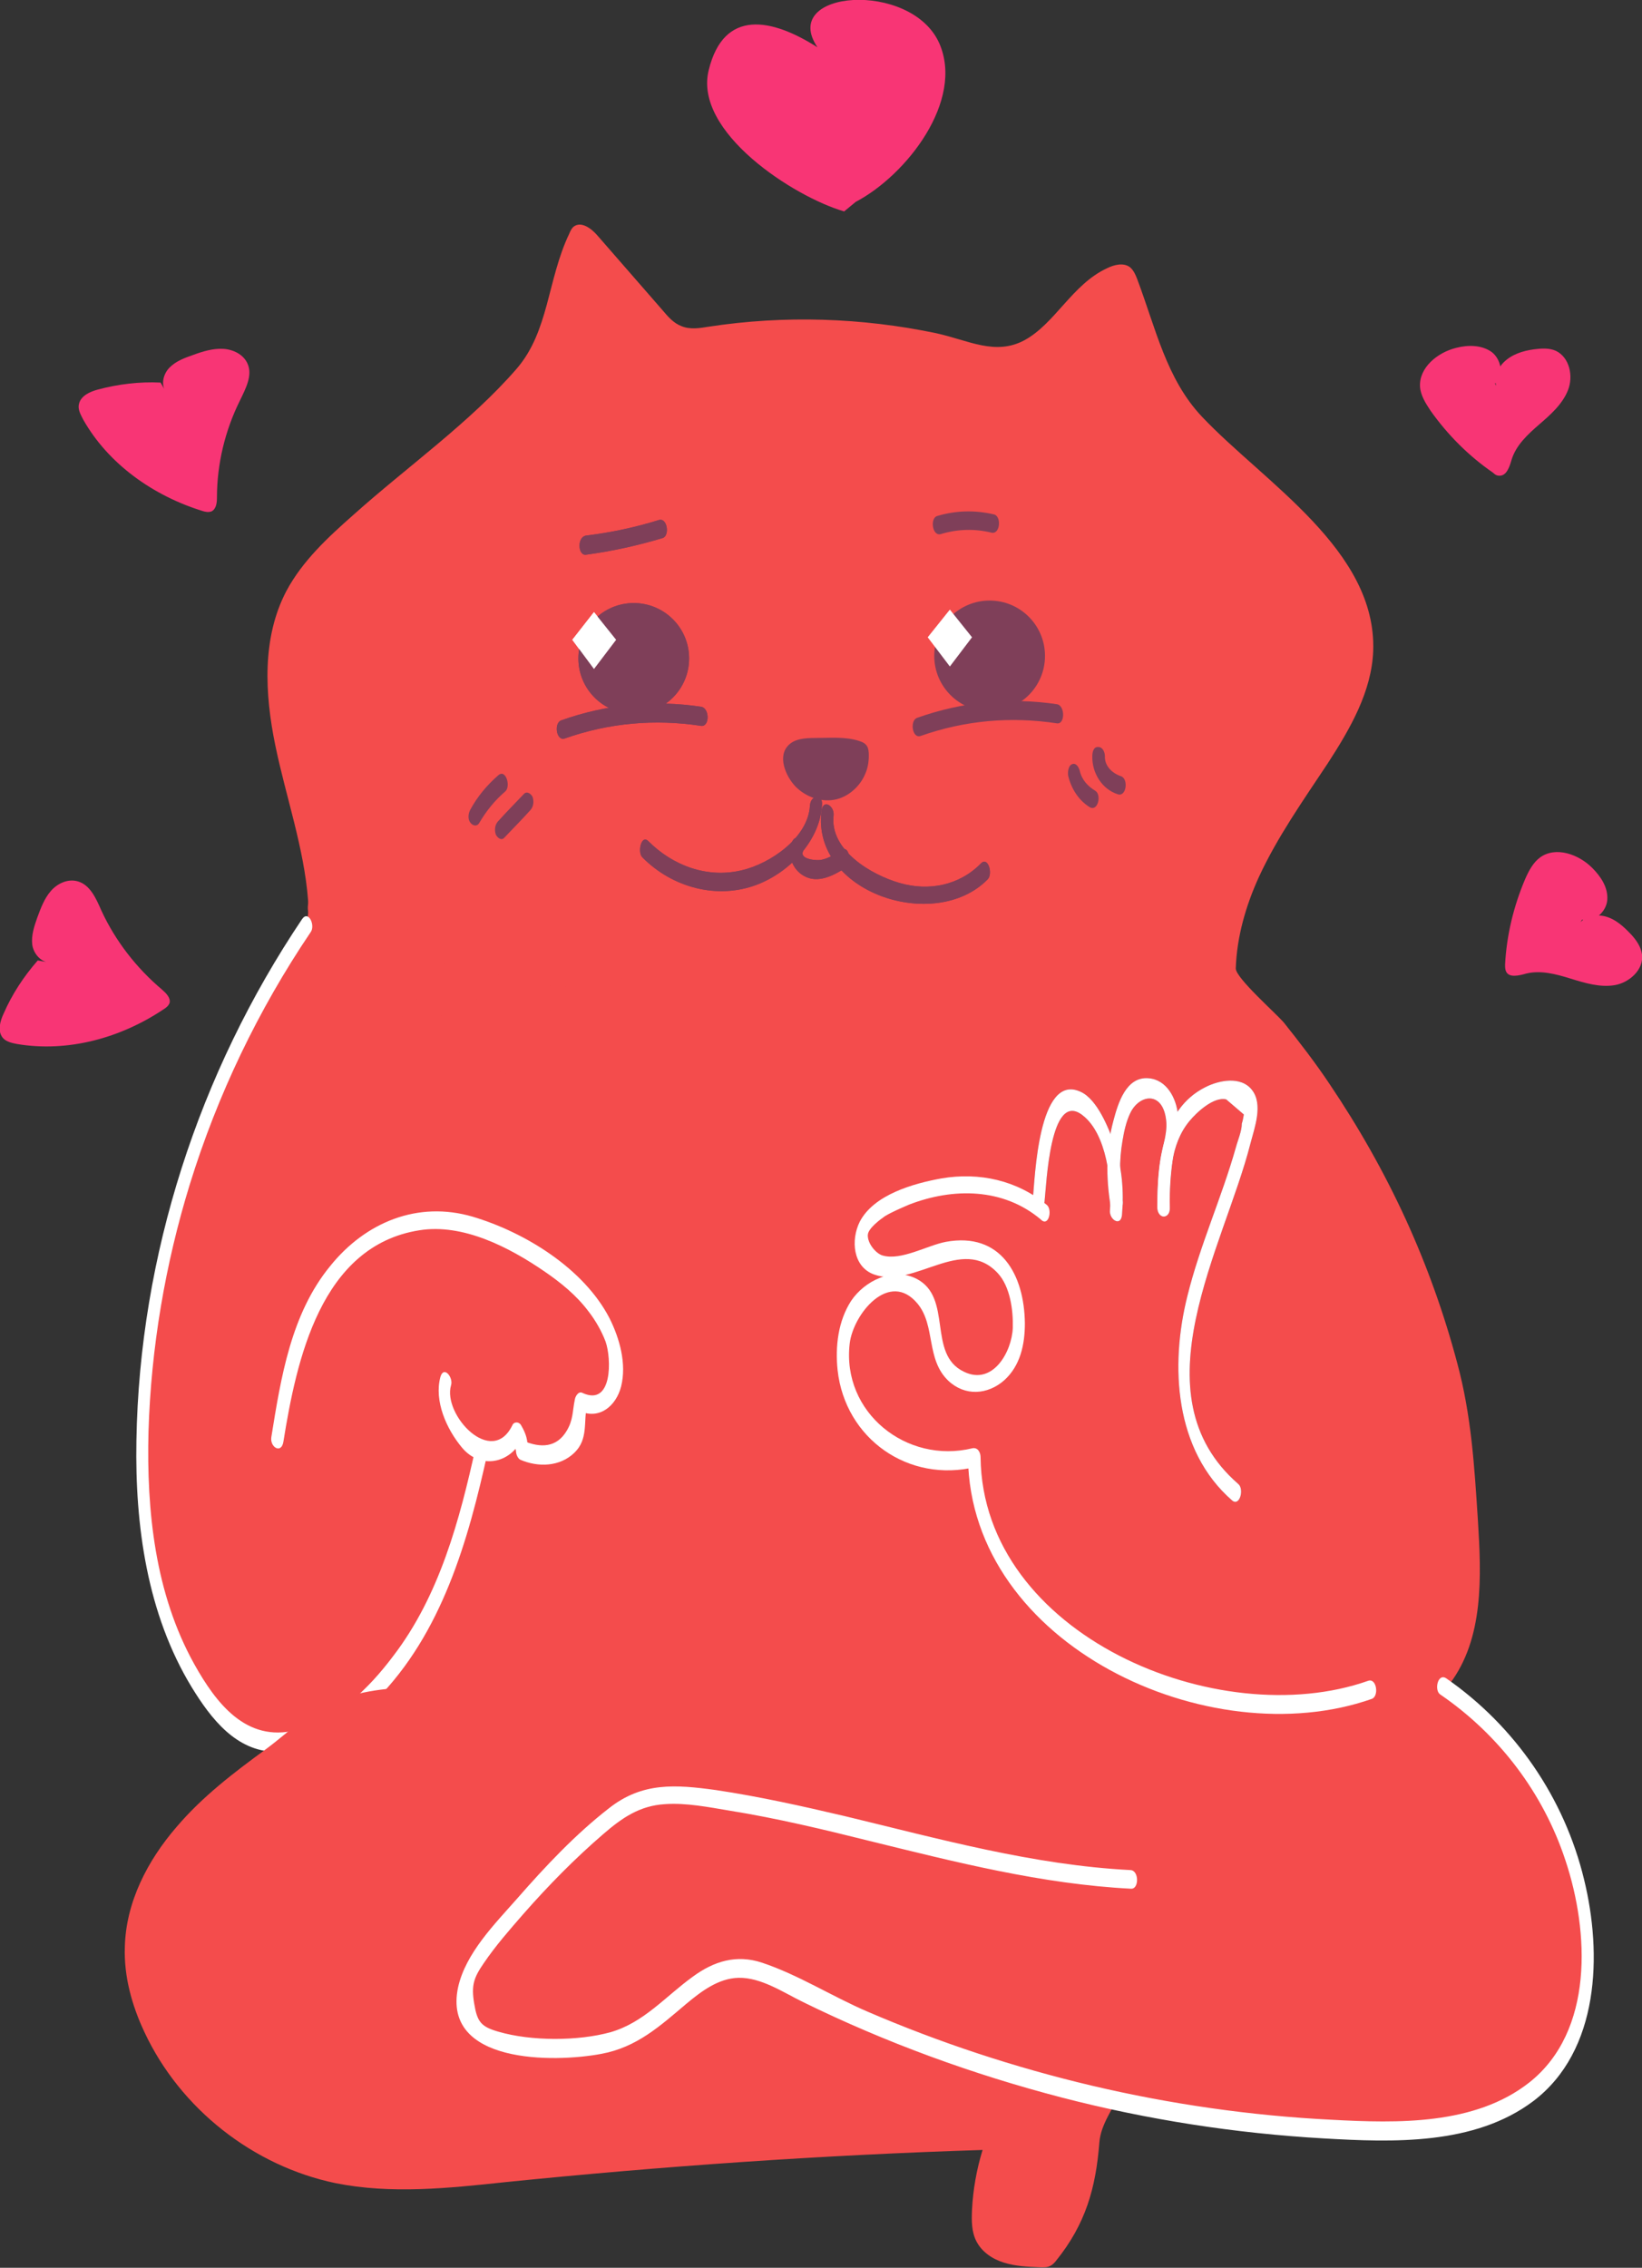 <?xml version="1.0" encoding="utf-8"?>
<!-- Generator: Adobe Illustrator 23.0.2, SVG Export Plug-In . SVG Version: 6.00 Build 0)  -->
<svg version="1.1" xmlns="http://www.w3.org/2000/svg" xmlns:xlink="http://www.w3.org/1999/xlink" x="0px" y="0px" width="326.2px"
	 height="450.5px" viewBox="0 0 326.2 450.5" style="enable-background:new 0 0 326.2 450.5;" xml:space="preserve">
<rect x="0" y="0" width="326.2" height="450.5" fill="#333333" stroke="none"/>
<style type="text/css">
	.st0{fill:#7F3F59;}
	.st1{fill:#F44C4C;}
	.st2{fill:#F9DADA;}
	.st3{fill:#FFFFFF;}
	.st4{fill:#A7ECFC;}
	.st5{fill:#1E1E1E;}
	.st6{fill:#DF403C;}
	.st7{fill:#DCD8D9;}
	.st8{fill:#FF88C9;}
	.st9{fill:#F83575;}
</style>
<g id="fill">
</g>
<g id="stroke">
	<g>
		<g>
			<path class="st2" d="M88.6,274.4c-1.4,3.2,2,8.5,3.7,11.3c1.2,1.9,3.4,3,5.6,2.8s4.2-1.8,4.9-3.9c0.8,1,1.1,2.3,0.9,3.6
				c2.9,1.5,6.6,1.2,9.3-0.7c3.4-2.5,1.5-5.6,2.4-8.9c1.7,1.3,4.3,0.5,5.7-1.2c1.3-1.7,1.6-3.9,1.5-6.1c-0.4-6.9-4.7-13.1-10-17.5
				c-6.2-5.1-15.5-10.2-23.5-11.3c-10.1-1.4-20,5.4-25.3,14.2c-5.3,8.7-7,19.1-8.6,29.2"/>
		</g>
		<g>
			<path class="st2" d="M207.4,241c-3.9-3.5-9.1-5.3-14.3-5.5c-5.2-0.2-10.4,1.2-15.1,3.4c-2,0.9-4.1,2.1-5.5,3.9
				c-1.7,2.2-2.3,6.3,0.3,8.1c1.5,1,3.4,1,5.1,0.7c3.5-0.6,6.8-2,10.3-2.7c3.5-0.7,7.5-0.5,10.1,1.9c4.1,3.6,5.1,13.6,3.3,18.4
				c-1.4,3.7-5.3,6.6-9.1,5.7c-2.1-0.5-3.8-2.1-4.9-4s-1.6-4-1.8-6.2c-0.3-2.6-0.4-5.5-2.2-7.5c-1.6-1.8-4.3-2.4-6.7-1.9
				c-11,2.2-11,18.1-6,25.8c4.8,7.3,14.5,11,22.9,8.6c-0.1,11.4,5.4,22.5,13.6,30.5s18.9,13,29.9,16c11.5,3.1,23.9,3.9,35.1-0.3"/>
		</g>
		<g>
			<g>
				<path class="st1" d="M63.6,354.5c15.6-12.9,11.7,18.8,16-1c0.1-0.4,12.5,0.5,13.3,0.5c28,1.1,56,2.1,84.1,3.2
					c13.5,0.5,26.9,1,40.4,1.5c4.6,0.2,9.4,0.1,14,0.6c5.8,0.6,10.2-1.8,15.6-3.9c6.3-2.4,12.7-4.9,19-7.3c8.2-3.1,16.7-6.6,22-13.6
					c6.8-9,6.3-21.3,5.6-32.5c-0.7-10.8-1.3-20.8-4.1-31.2c-2.6-9.8-6-19.3-10.2-28.5c-4.3-9.4-9.4-18.4-15.2-27
					c-2.8-4.2-5.9-8.2-9-12.1c-1.5-1.8-9.6-8.9-9.6-10.8c0.2-6.3,2-12.5,4.6-18.2c3.7-8,8.8-15.2,13.7-22.6c4.4-6.8,8.7-14.2,9-22.3
					c0.7-20-21.6-33.4-34-46.5c-7.1-7.5-9.2-17.6-12.9-27.4c-0.3-0.8-0.7-1.7-1.4-2.3c-1.3-1-3.2-0.5-4.6,0.2
					c-6.9,3.2-10.3,11-16.4,14.3c-5.8,3.1-11.1,0-17.5-1.4c-14.8-3.1-30.2-3.6-45.2-1.3c-1.8,0.3-3.7,0.6-5.4-0.1
					c-1.6-0.6-2.7-1.9-3.8-3.2c-4.3-4.9-8.6-9.9-12.9-14.8c-1.2-1.4-3.2-2.9-4.7-1.8c-0.4,0.3-0.7,0.9-0.9,1.4
					c-4.4,9.2-4,19.4-10.5,26.9c-9.2,10.6-21.8,19.5-32.3,28.9c-5.1,4.5-10.2,9.2-13.4,15.2c-4.9,9.3-4.3,20.5-2.2,30.7
					s5.7,20.3,6.5,30.7c0.2,2.6,0,5.5-2,7.1l0.4,0c-18.9,28.7-29.8,62.5-31.1,96.8c-0.8,19.5,1.9,40.1,13.7,55.7
					c1.9,2.5,4.1,4.9,6.9,6.3C55.8,348.2,57.7,359.4,63.6,354.5z"/>
			</g>
			<g>
				<path class="st1" d="M293.7,346c-1.8-4.5-5.1-8.2-8.3-11.8L58.2,349.4c-5.1,0.4-6.2,8.3-2.6,11.9c3.6,3.6,9.3,3.9,14.4,4
					c15.3,0.2,30.5,0.5,45.8,0.7c44.2,0.7,88.3,1.4,132.5,1.6c11.4,0,23,0,34.1-2.6c3.7-0.9,7.5-2.2,10-5.1
					C295.5,356,295.5,350.5,293.7,346z"/>
			</g>
		</g>
		<g>
			<g>
				<path class="st0" d="M246,294.8c-20.5-17.8-2.8-47.1,2.4-67.6c0.8-3.1,2.6-7.8,0.3-10.7c-2.2-2.8-6.6-1.9-9.3-0.5
					c-8.7,4.4-9.4,15.3-9.5,23.8c0,2.3,2.4,2.2,2.4-0.1c0.1-5.8,0.1-12.3,4-17c1.4-1.7,4.8-4.9,7.3-4.3c1.2,1,2.3,2,3.5,3
					c-0.1,0.6-0.2,1.2-0.4,1.8c0,1.5-0.8,3.3-1.2,4.8c-2.8,9.9-7.1,19.3-9.6,29.4c-3.5,13.9-2.6,30.7,8.9,40.7
					C246.3,299.3,247.2,295.8,246,294.8L246,294.8z"/>
			</g>
		</g>
		<g>
			<g>
				<path class="st0" d="M207.5,238.8c0.4-3.6,1.1-22.2,7.5-17.3c4.9,3.7,5.9,13.4,5.5,18.9c-0.2,1.9,2.2,3.4,2.4,0.9
					c0.4-4.7,0-9.4-1.5-13.9c-1.1-3.2-3.4-9-6.7-10.5c-8.5-4-9.1,17.6-9.5,21C204.9,239.8,207.2,241.3,207.5,238.8L207.5,238.8z"/>
			</g>
		</g>
		<g>
			<g>
				<path class="st0" d="M223,238.5c-0.6-4-0.7-7.9,0-11.9c0.3-1.8,0.7-3.7,1.5-5.4c1.8-3.9,6.7-4.6,7.2,1.7c0.2,2.6-1,5.7-1.3,8.3
					c-0.4,2.9-0.5,5.8-0.4,8.8c0,2.3,2.5,2.2,2.4-0.1c-0.1-3.7,0.2-7.4,0.8-11.1c0.4-2.5,1-4.9,0.8-7.4c-0.3-3.2-2.2-6.9-5.8-7.2
					c-4.5-0.4-6.1,5-7,8.4c-1.5,5.5-1.5,11.2-0.6,16.8C221.1,242,223.4,240.5,223,238.5L223,238.5z"/>
			</g>
		</g>
		<g>
			<g>
				<path class="st0" d="M163.2,161.1c-2,16.2,22.5,24.3,33,13.6c1.1-1.1,0.1-4.6-1.3-3.2c-4.3,4.4-10.4,5.6-16.2,3.9
					c-5.6-1.6-13.9-6.5-13.1-13.4C165.8,160.1,163.5,158.6,163.2,161.1L163.2,161.1z"/>
			</g>
		</g>
		<g>
			<g>
				<path class="st0" d="M160.9,160c-0.3,6.4-7.9,11.6-13.6,12.9c-6.8,1.6-13.6-0.9-18.5-5.8c-1.4-1.4-2.2,2.2-1.2,3.2
					c5.9,6,14.9,8.5,22.9,5.4c6.4-2.5,12.4-8.7,12.8-15.8C163.5,157.7,161.1,157.8,160.9,160L160.9,160z"/>
			</g>
		</g>
		<g>
			<g>
				<path class="st0" d="M157.3,167.4c-0.9,2.5,0.1,5.3,2.4,6.6c2.8,1.6,5.9-0.1,8.3-1.6c1.3-0.8,0.7-4.5-0.7-3.6
					c-1.3,0.8-2.6,1.7-4.1,2c-0.7,0.2-4.3,0-3.7-1.6C160.1,167.6,158.1,165.1,157.3,167.4L157.3,167.4z"/>
			</g>
		</g>
		<g>
			<g>
				<path class="st0" d="M139.3,140.4c-9.4-1.4-18.8-0.5-27.8,2.7c-1.5,0.5-1,4.2,0.7,3.6c8.8-3.1,17.9-3.9,27.1-2.5
					C141,144.4,141,140.7,139.3,140.4L139.3,140.4z"/>
			</g>
		</g>
		<g>
			<g>
				<path class="st0" d="M116.4,110.2c5.2-0.7,10.2-1.8,15.2-3.3c1.5-0.4,1-4.1-0.7-3.6c-4.8,1.5-9.6,2.5-14.5,3.1
					C114.6,106.7,114.8,110.4,116.4,110.2L116.4,110.2z"/>
			</g>
		</g>
		<g>
			<path class="st9" d="M170,40.1c10.1-5.3,21.6-20.1,16.6-31.5C181-4,154.7-2,162.4,9.4c-9.1-5.8-18.6-7.7-21.6,4.5
				c-3.1,12.3,16.9,25.2,26.9,28.1"/>
		</g>
		<g>
			<path class="st9" d="M33,77.9c-1.1-1.4-0.6-3.6,0.7-4.9c1.3-1.3,3-1.9,4.7-2.5c1.9-0.7,3.9-1.3,5.9-1.2s4.1,1.1,4.9,3
				c1,2.3-0.4,4.9-1.5,7.2c-3,6-4.6,12.7-4.6,19.3c0,1-0.1,2.3-1.1,2.8c-0.6,0.2-1.2,0.1-1.8-0.1c-9.7-3-18.7-9.3-23.7-18.2
				c-0.5-1-1.1-2-0.8-3.1c0.4-1.6,2.2-2.4,3.7-2.8c4.1-1.1,8.3-1.6,12.5-1.4"/>
		</g>
		<g>
			<path class="st9" d="M297.9,78.1c-1.4-1.8-0.8-4.5,0.8-6.1s3.8-2.3,6-2.6c1.5-0.2,3.1-0.3,4.4,0.3c2.7,1.3,3.5,5,2.4,7.8
				c-1.1,2.8-3.5,4.9-5.7,6.8c-2.3,2-4.6,4.1-5.5,7c-0.4,1.4-1,3.3-2.5,3.2c-0.5,0-0.9-0.3-1.2-0.6c-4.8-3.3-9-7.5-12.4-12.3
				c-1-1.5-2-3.1-2.1-4.8c-0.2-3.8,3.5-6.8,7.2-7.7c2.3-0.6,5-0.6,7,0.8c1.9,1.4,2.6,4.7,0.7,6.3"/>
		</g>
		<circle class="st0" cx="125.9" cy="130.8" r="11"/>
		<polygon class="st3" points="122.4,127.1 118,132.9 113.7,127.1 118,121.6 		"/>
		<g>
			<g>
				<path class="st3" d="M60,182.6c-20.5,30.5-32.3,66.8-32.9,103.6c-0.3,16.8,2.1,34.4,11,49c3.8,6.2,8.8,12.7,16.6,12.8
					c7.8,0.2,14.8-5.1,20-10.3c13.1-13.2,18.3-31.6,22.2-49.3c0.4-2-1.9-3.3-2.4-0.9C91.3,302,87.3,317,78.1,329
					c-4.8,6.4-11.3,12.8-19.3,14.7c-9.9,2.5-15.9-5.4-20.2-13.1c-7.8-14-9.5-30.4-9.1-46.2c0.5-16.6,3.3-33.2,8.2-49.1
					c5.5-17.8,13.6-34.7,24-50.1C62.7,183.9,61.3,180.7,60,182.6L60,182.6z"/>
			</g>
		</g>
		<g>
			<g>
				<path class="st3" d="M87.5,273.5c-1.3,4.8,1.2,10.4,4.3,14.1c3.6,4.3,9.5,3.2,11.9-1.7c-0.6,0-1.2,0-1.7,0
					c0.2,0.8,0.3,1.5,0.5,2.3c0,0.6,0.3,1.5,0.9,1.8c3.5,1.5,7.8,1.4,10.7-1.4c2.8-2.7,1.8-6.1,2.5-9.6c-0.5,0.4-1,0.9-1.5,1.3
					c4,1.8,7.3-1,8.3-4.9c1.1-4.5-0.3-9.5-2.3-13.5c-5.1-9.9-16.8-17.1-27.2-20.2c-10.9-3.2-21.3,1.1-28.3,9.8
					c-7.8,9.5-9.8,22.2-11.7,34c-0.3,2,2,3.4,2.4,0.9c2.6-16.2,7.4-38.9,27-42c8.7-1.4,17.9,3.4,24.9,8.2c3.2,2.2,6.3,4.7,8.7,7.9
					c1.4,1.8,2.6,3.9,3.4,6c1.2,3.4,1.4,13-4.6,10.2c-0.8-0.4-1.4,0.7-1.5,1.3c-0.5,2.4-0.3,4-1.6,6.2c-2,3.4-5.2,3.5-8.7,2
					c0.3,0.6,0.6,1.2,0.9,1.8c0.1-1.9-0.3-3.2-1.3-4.9c-0.4-0.7-1.4-0.7-1.7,0c-4.1,8.5-13.9-2.1-12.2-7.9
					C90.1,273.7,88.2,271.2,87.5,273.5L87.5,273.5z"/>
			</g>
		</g>
		<g>
			<g>
				<path class="st3" d="M208,239.4c-5.9-4.9-13.4-6.6-21-5.3c-5.5,1-13.4,3.2-16.2,8.6c-1.8,3.6-1.4,9,2.9,10.5
					c8,2.8,17.4-7.9,24.5-0.3c2.5,2.7,3.1,7.4,3,10.9c-0.2,4.8-4,11.5-9.7,8.7c-7.4-3.5-2.1-14.8-9.5-18.5
					c-4.6-2.3-10.2,0.4-12.9,4.4c-2.6,4-3.2,9.1-2.7,13.8c1.5,13.6,14.1,22.5,27.5,19.2c-0.5-0.6-1.1-1.2-1.6-1.8
					c0.5,37.3,48,59.2,80.2,47.9c1.5-0.5,1-4.2-0.7-3.6c-29.8,10.5-76.6-9.1-77-44.4c0-0.9-0.5-2-1.6-1.8
					c-13.1,3.2-26-7.1-24.4-20.8c0.7-5.9,7.9-14.7,13.5-7.9c3.6,4.4,1.6,11,6.1,15.3c3.3,3.1,7.8,2.8,11.1-0.1
					c3.2-2.9,4.1-7.1,4.1-11.3c-0.1-9.7-4.8-18.2-15.7-16.2c-3.7,0.7-8.9,3.8-12.6,2.7c-1.3-0.4-3-2.4-2.9-4.1
					c0.1-1.3,2.4-3,3.4-3.7c1.5-0.9,3.2-1.6,4.8-2.3c8.8-3.4,18.7-3.3,26.1,2.9C208.3,243.9,209.1,240.4,208,239.4L208,239.4z"/>
			</g>
		</g>
		<g>
			<g>
				<path class="st3" d="M246,294.8c-20.5-17.8-2.8-47.1,2.4-67.6c0.8-3.1,2.6-7.8,0.3-10.7c-2.2-2.8-6.6-1.9-9.3-0.5
					c-8.7,4.4-9.4,15.3-9.5,23.8c0,2.3,2.4,2.2,2.4-0.1c0.1-5.8,0.1-12.3,4-17c1.4-1.7,4.8-4.9,7.3-4.3c1.2,1,2.3,2,3.5,3
					c-0.1,0.6-0.2,1.2-0.4,1.8c0,1.5-0.8,3.3-1.2,4.8c-2.8,9.9-7.1,19.3-9.6,29.4c-3.5,13.9-2.6,30.7,8.9,40.7
					C246.3,299.3,247.2,295.8,246,294.8L246,294.8z"/>
			</g>
		</g>
		<g>
			<g>
				<path class="st3" d="M207.5,238.8c0.4-3.6,1.1-22.2,7.5-17.3c4.9,3.7,5.9,13.4,5.5,18.9c-0.2,1.9,2.2,3.4,2.4,0.9
					c0.4-4.7,0-9.4-1.5-13.9c-1.1-3.2-3.4-9-6.7-10.5c-8.5-4-9.1,17.6-9.5,21C204.9,239.8,207.2,241.3,207.5,238.8L207.5,238.8z"/>
			</g>
		</g>
		<g>
			<g>
				<path class="st3" d="M223,238.5c-0.6-4-0.7-7.9,0-11.9c0.3-1.8,0.7-3.7,1.5-5.4c1.8-3.9,6.7-4.6,7.2,1.7c0.2,2.6-1,5.7-1.3,8.3
					c-0.4,2.9-0.5,5.8-0.4,8.8c0,2.3,2.5,2.2,2.4-0.1c-0.1-3.7,0.2-7.4,0.8-11.1c0.4-2.5,1-4.9,0.8-7.4c-0.3-3.2-2.2-6.9-5.8-7.2
					c-4.5-0.4-6.1,5-7,8.4c-1.5,5.5-1.5,11.2-0.6,16.8C221.1,242,223.4,240.5,223,238.5L223,238.5z"/>
			</g>
		</g>
		<g>
			<path class="st0" d="M166.8,158.6c2.3-0.8,4.2-2.7,5.1-4.9c0.5-1.1,0.7-2.4,0.7-3.6c0-1.6-0.3-2.4-1.9-2.9
				c-2.8-0.9-5.7-0.6-8.6-0.6c-2.1,0-4.4,0.1-5.7,1.7c-2,2.4,0,6.5,2,8.3C160.6,158.6,163.9,159.6,166.8,158.6z"/>
		</g>
		<g>
			<g>
				<path class="st0" d="M163.2,161.1c-2,16.2,22.5,24.3,33,13.6c1.1-1.1,0.1-4.6-1.3-3.2c-4.3,4.4-10.4,5.6-16.2,3.9
					c-5.6-1.6-13.9-6.5-13.1-13.4C165.8,160.1,163.5,158.6,163.2,161.1L163.2,161.1z"/>
			</g>
		</g>
		<g>
			<g>
				<path class="st0" d="M160.9,160c-0.3,6.4-7.9,11.6-13.6,12.9c-6.8,1.6-13.6-0.9-18.5-5.8c-1.4-1.4-2.2,2.2-1.2,3.2
					c5.9,6,14.9,8.5,22.9,5.4c6.4-2.5,12.4-8.7,12.8-15.8C163.5,157.7,161.1,157.8,160.9,160L160.9,160z"/>
			</g>
		</g>
		<g>
			<g>
				<path class="st0" d="M157.3,167.4c-0.9,2.5,0.1,5.3,2.4,6.6c2.8,1.6,5.9-0.1,8.3-1.6c1.3-0.8,0.7-4.5-0.7-3.6
					c-1.3,0.8-2.6,1.7-4.1,2c-0.7,0.2-4.3,0-3.7-1.6C160.1,167.6,158.1,165.1,157.3,167.4L157.3,167.4z"/>
			</g>
		</g>
		<g>
			<g>
				<path class="st0" d="M139.3,140.4c-9.4-1.4-18.8-0.5-27.8,2.7c-1.5,0.5-1,4.2,0.7,3.6c8.8-3.1,17.9-3.9,27.1-2.5
					C141,144.4,141,140.7,139.3,140.4L139.3,140.4z"/>
			</g>
		</g>
		<g>
			<g>
				<path class="st0" d="M116.4,110.2c5.2-0.7,10.2-1.8,15.2-3.3c1.5-0.4,1-4.1-0.7-3.6c-4.8,1.5-9.6,2.5-14.5,3.1
					C114.6,106.7,114.8,110.4,116.4,110.2L116.4,110.2z"/>
			</g>
		</g>
		<g>
			<path class="st9" d="M9.8,191.2c-1.8-0.1-3.2-1.9-3.4-3.6c-0.2-1.8,0.4-3.6,1-5.3c0.7-1.9,1.4-3.8,2.7-5.3s3.4-2.5,5.4-1.9
				c2.4,0.7,3.6,3.4,4.6,5.7c2.8,6.1,7,11.5,12.1,15.8c0.8,0.7,1.7,1.6,1.5,2.6c-0.2,0.6-0.7,1-1.2,1.3c-8.5,5.7-19,8.6-29.1,6.9
				c-1.1-0.2-2.3-0.5-2.9-1.3c-1-1.3-0.5-3.2,0.2-4.7c1.7-3.9,4-7.4,6.8-10.6"/>
		</g>
		<g>
			<path class="st9" d="M313.1,184.5c0.8-2.1,3.4-3,5.6-2.5c2.2,0.5,3.9,2.1,5.4,3.7c1,1.1,1.9,2.4,2.1,3.9c0.4,3-2.5,5.6-5.4,6.1
				s-5.9-0.4-8.8-1.3c-2.9-0.9-5.9-1.7-8.8-1c-1.4,0.4-3.4,0.9-4-0.4c-0.2-0.4-0.2-0.9-0.2-1.4c0.3-5.8,1.7-11.6,4-17
				c0.7-1.6,1.6-3.3,3-4.3c3.1-2.2,7.6-0.6,10.3,2.1c1.7,1.7,3.2,3.9,3,6.4c-0.2,2.4-2.7,4.6-5,3.9"/>
		</g>
		<circle class="st0" cx="125.9" cy="130.8" r="11"/>
		<polygon class="st3" points="122.4,127.1 118,132.9 113.7,127.1 118,121.6 		"/>
		<g>
			<g>
				<path class="st0" d="M210,139.9c-9.4-1.4-18.8-0.5-27.8,2.7c-1.5,0.5-1,4.2,0.7,3.6c8.8-3.1,17.9-3.9,27.1-2.5
					C211.6,143.9,211.6,140.2,210,139.9L210,139.9z"/>
			</g>
		</g>
		<circle class="st0" cx="196.6" cy="130.3" r="11"/>
		<polygon class="st3" points="193.1,126.6 188.7,132.4 184.3,126.6 188.7,121.1 		"/>
		<g>
			<g>
				<path class="st0" d="M99,154c-2.3,2-4.2,4.3-5.6,6.9c-0.4,0.8-0.5,1.9,0.1,2.6c0.5,0.6,1.3,0.7,1.7,0c1.4-2.4,3.1-4.5,5.2-6.3
					C101.5,156.2,100.5,152.7,99,154L99,154z"/>
			</g>
		</g>
		<g>
			<g>
				<path class="st0" d="M104.1,157.7c-1.7,1.8-3.5,3.6-5.2,5.5c-0.6,0.7-0.7,1.7-0.4,2.6c0.3,0.6,1.1,1.3,1.7,0.6
					c1.7-1.8,3.5-3.6,5.2-5.5c0.6-0.7,0.7-1.7,0.4-2.6C105.5,157.7,104.7,157.1,104.1,157.7L104.1,157.7z"/>
			</g>
		</g>
		<g>
			<g>
				<path class="st0" d="M212.2,154.1c0.6,2.5,2,4.8,4.2,6.2c1.7,1.1,2.5-2.4,1.2-3.2c-1.5-0.9-2.7-2.2-3.1-4
					c-0.2-0.7-0.7-1.6-1.5-1.3C212.2,152.1,212.1,153.4,212.2,154.1L212.2,154.1z"/>
			</g>
		</g>
		<g>
			<g>
				<path class="st0" d="M217,150.2c-0.1,3.3,1.9,6.6,5.1,7.6c1.7,0.5,2.1-3.1,0.6-3.6c-1.8-0.6-3.3-2.1-3.2-4
					c0-0.7-0.4-1.8-1.3-1.8C217.2,148.3,217,149.5,217,150.2L217,150.2z"/>
			</g>
		</g>
		<g>
			<g>
				<path class="st0" d="M197.5,102.2c-3.8-0.9-7.6-0.8-11.3,0.3c-1.5,0.4-1,4.1,0.7,3.6c3.3-1,6.7-1.1,10-0.3
					C198.7,106.3,199,102.6,197.5,102.2L197.5,102.2z"/>
			</g>
		</g>
		<g>
			<path class="st1" d="M276.9,360.4c-3.8-1-7.3-2.8-11-4c-8.8-3-18.3-2.9-27.6-2.8c-5.9,0.1-11.9,0.1-17.6,1.5
				c-4.8,1.1-9.3,3.1-13.9,4.6c-23.6,7.7-45.7,0-69.2-2.7c-3.2-0.4-6.4-0.6-9.5,0.3c-3.4,1-6.2,3.3-8.9,5.6
				c-8.3,7.3-15.9,15.4-22.6,24.1c-3.2,4.1-6.3,9.6-3.9,14.2c2.3,4.3,7.9,5.2,12.8,5.5c7,0.4,14.5,0.7,20.7-2.7
				c7.6-4.1,13.2-13.4,21.8-12.7c2.7,0.2,5.3,1.6,7.7,2.8c35.3,18.1,74.7,28.2,114.4,29.4c13.9,0.4,29.6-1.1,38.4-11.8
				c5.2-6.4,6.9-14.9,6.8-23.1c-0.1-21-11.2-41.6-28.6-53.3"/>
		</g>
		<g>
			<path class="st1" d="M195.2,427.1c-1.2,3.9-1.9,7.9-2.1,11.9c-0.1,2.2-0.1,4.4,0.9,6.3c1.1,2.1,3.2,3.5,5.5,4.2
				c2.3,0.7,4.6,0.8,7,0.9c0.7,0,1.5,0.1,2.2-0.3c0.4-0.2,0.8-0.6,1.1-1c5.9-7.3,7.9-14.5,8.6-23.5c0.3-3.7,2.8-6.7,4.2-10.1
				c2.1-4.9,2.1-10.4,2-15.8c0-2.8-0.1-5.6-1.1-8.2c-0.8-2.2-2.3-4-3.7-5.9c-10.4-13.4-21.4-27.3-36.5-35c-7.7-3.9-16.1-6.1-24.5-8
				c-23.6-5.1-47.8-7.7-71.9-7.5c-6.1,0-12.2,0.2-18.1,2c-6.7,2-10.6,6.4-16,10.4c-6.3,4.6-12.6,9.4-17.7,15.4
				c-5.8,6.7-10.1,15-10.3,23.9c-0.2,5.8,1.4,11.6,3.9,16.9c7.1,15.2,21.6,26.6,38,30c11,2.2,22.4,1,33.6-0.2
				C131.8,430.3,163.5,428.1,195.2,427.1z"/>
		</g>
		<g>
			<g>
				<path class="st3" d="M224.6,371.5c-19.4-1-38-6.2-56.7-10.7c-8.5-2-17-3.9-25.7-5.2c-8-1.1-14.6-1.6-21.2,3.6
					c-6.7,5.2-12.7,11.6-18.3,18c-4.4,5-10.2,10.8-11.7,17.6c-3.2,15.2,19,15,28.5,13.2c7-1.3,11.6-5.5,16.8-9.9
					c3-2.5,6.4-5.1,10.4-5.2c4.5-0.1,8.9,2.9,12.8,4.8c16.5,8.1,33.8,14.4,51.5,19c17,4.4,34.4,7.1,51.9,8.1
					c13.8,0.8,30,1.4,41.7-7.4c13.2-10,13.7-29.3,10.1-44c-3.9-16.2-13.7-30.5-27.4-40c-1.7-1.1-2.4,2.4-1.2,3.2
					c11.7,8,20.5,19.6,24.9,33c4.7,14.1,5.7,33.9-7.2,44.1c-10.8,8.5-26.2,8.1-39.2,7.4c-16.1-0.8-32.1-3.1-47.8-6.8
					c-15.2-3.6-30.1-8.5-44.5-14.7c-7-3-13.7-7.3-20.9-9.7c-5.1-1.7-9.6-0.3-13.8,2.8c-5.4,3.9-9.7,9.1-16.3,11
					c-6.5,1.8-15.8,1.8-22.3-0.1c-3.5-1-4.2-2-4.8-5.6c-0.6-3.6-0.1-5.1,1.9-8c2.3-3.4,5.1-6.6,7.8-9.7c5-5.7,10.3-11.1,16-16
					c3.7-3.2,7.2-5.6,12.2-5.9c4.2-0.3,8.7,0.6,12.9,1.3c9.3,1.5,18.5,3.7,27.7,6c17.1,4.2,34.3,8.6,52,9.5
					C226.3,375.3,226.3,371.6,224.6,371.5L224.6,371.5z"/>
			</g>
		</g>
		<g>
			<g>
				<path class="st1" d="M61.5,181.8c14.4,22.7,40.1,36.7,66.9,36.4c2.2,0,2.1-5-0.1-5c-25.9,0.3-50.7-13.1-64.6-35.1
					C62.1,175.7,60.4,180,61.5,181.8L61.5,181.8z"/>
			</g>
		</g>
		<g>
			<g>
				<path class="st1" d="M80.7,186.8c1.1,4,3.2,7.5,6.9,9.7c4.7,2.7,10.9,2,16.1,3.2c5.7,1.2,11.8,2.1,17.7,1.4
					c3.6-0.4,4.9-2.2,4.5-5.8c-0.4-3.3-3.4-1.2-3.1,1.4c-0.1-1-9.1-0.5-10.2-0.6c-3.9-0.2-7.6-1.2-11.4-2c-6.9-1.4-15,0-17.3-8.7
					C82.9,182.2,80,184.2,80.7,186.8L80.7,186.8z"/>
			</g>
		</g>
	</g>
</g>
</svg>
